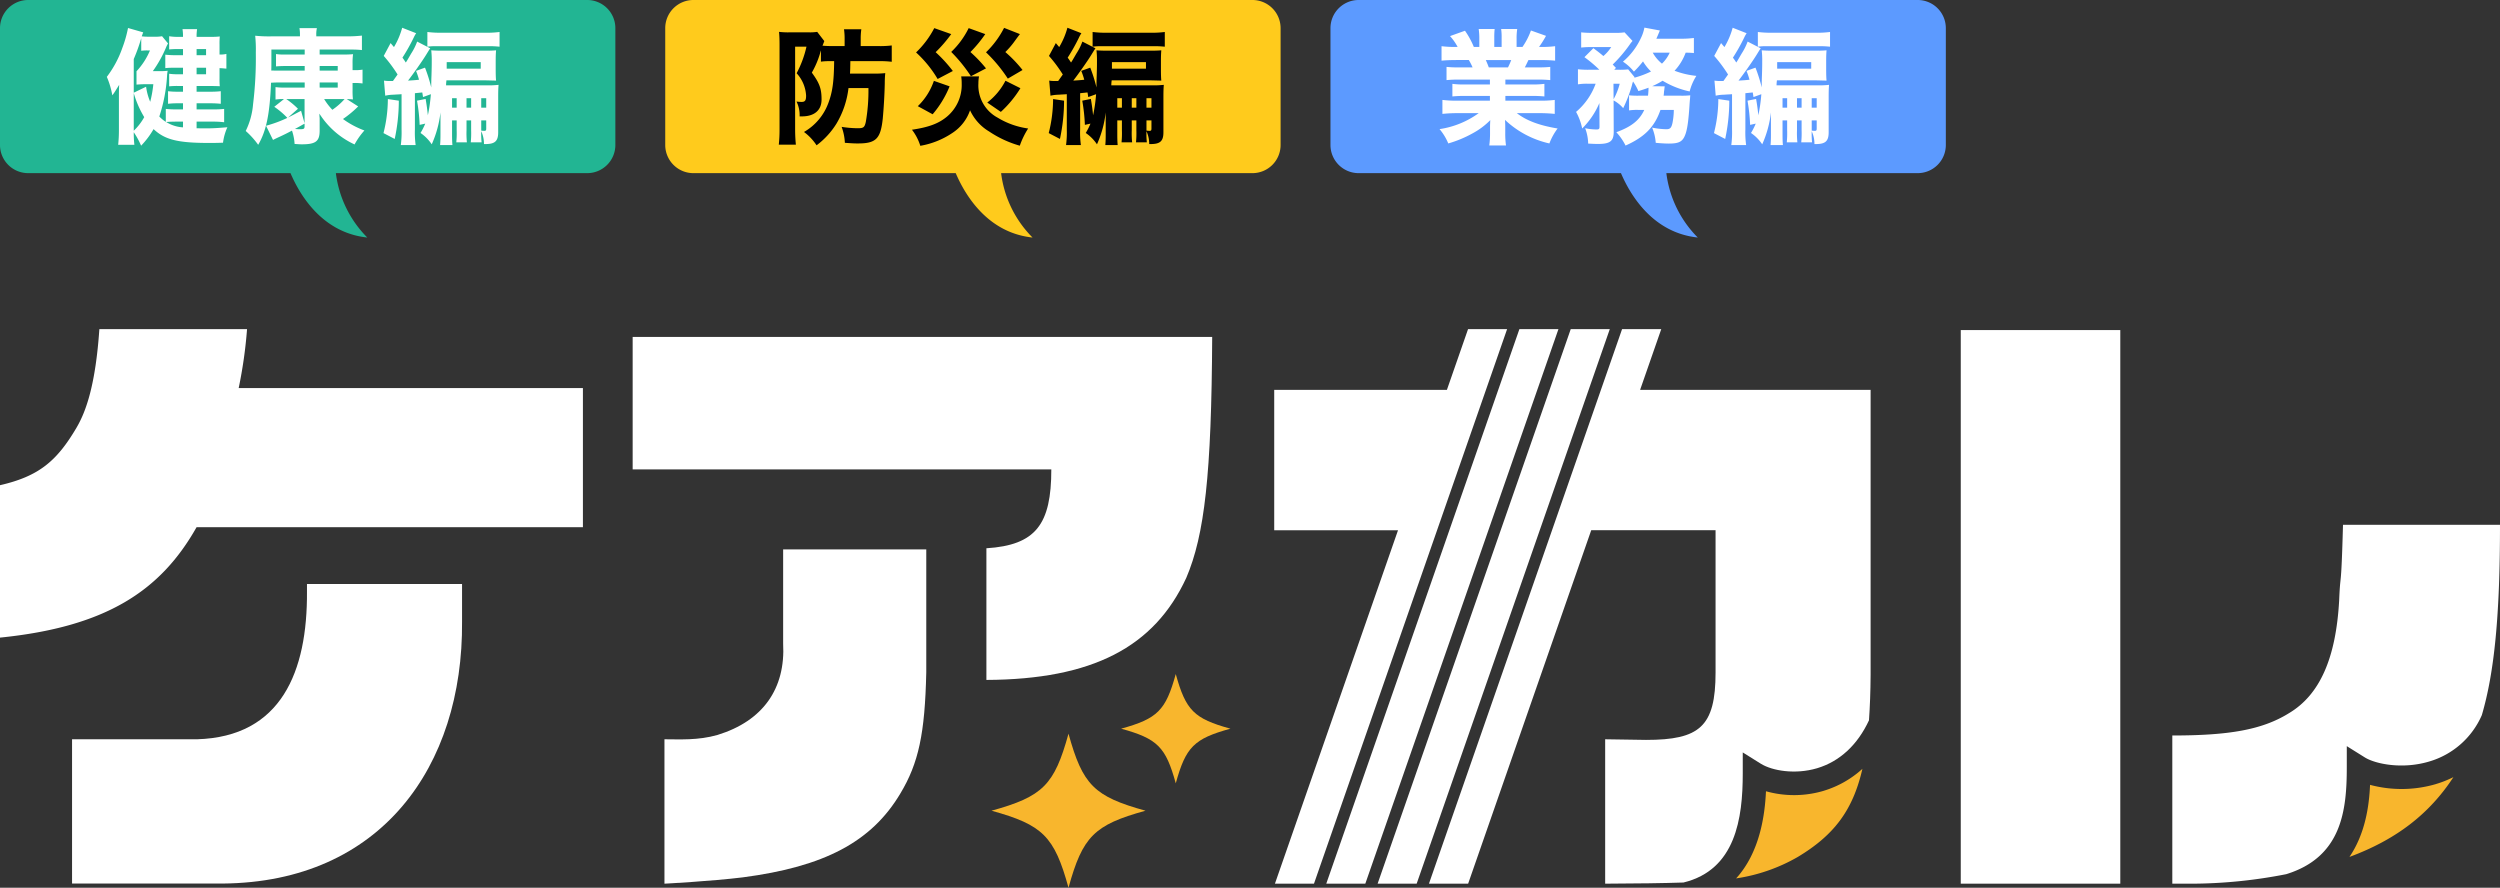 <svg xmlns="http://www.w3.org/2000/svg" xmlns:xlink="http://www.w3.org/1999/xlink" width="501.289" height="178" viewBox="0 0 501.289 178">
  <rect x="0" y="0" width="501.289" height="178" fill="#333333" stroke="none"/>
  <defs>
    <clipPath id="clip-path">
      <rect id="長方形_393" data-name="長方形 393" width="501.289" height="112" fill="none"/>
    </clipPath>
  </defs>
  <g id="グループ_886" data-name="グループ 886" transform="translate(-619 -781.359)">
    <g id="グループ_765" data-name="グループ 765" transform="translate(619 847.358)">
      <g id="グループ_764" data-name="グループ 764" transform="translate(0 0)" clip-path="url(#clip-path)">
        <path id="パス_2496" data-name="パス 2496" d="M82.54,15.349v7.557c.233,29.063-16.279,52.246-48.005,52.513H4.34V46.489H29.408c16.912-.5,22.138-13.6,22.038-29.609V15.349Z" transform="translate(10.108 35.748)" fill="#fff"/>
        <path id="パス_2497" data-name="パス 2497" d="M116.884,11.818v27.9H39.413C32.2,52.486,21.276,59.7,0,61.854V31.293c7.823-1.8,11.4-4.844,15.347-11.542C17.281,16.466,19.159,11.119,19.925,0H49.537a92.22,92.22,0,0,1-1.678,11.818Z" transform="translate(0 -0.001)" fill="#fff"/>
        <path id="パス_2498" data-name="パス 2498" d="M92.52,37.92c-.27,12.284-1.535,18.21-5.2,24.3C81.531,71.943,72.043,76.9,55.7,79.034,49.506,79.8,40.021,80.3,40.021,80.3V51.343c2.95,0,6.725.26,10.653-.872,9.088-2.8,13.646-9.255,13.146-18.343V13.265h28.7Z" transform="translate(93.212 30.894)" fill="#fff"/>
        <path id="パス_2499" data-name="パス 2499" d="M154.311.47c-.133,27.565-1.531,39.716-5.193,48.3-6.425,13.916-18.843,20.374-40.082,20.474v-26.4c9.921-.633,13.017-4.794,13.017-15.813H38.106V.47Z" transform="translate(88.752 1.094)" fill="#fff"/>
        <path id="パス_2500" data-name="パス 2500" d="M115.615,0l-4.238,12.171H76.748V40.322h24.825L76.891,111.194h7.83L123.445,0Z" transform="translate(178.752 -0.001)" fill="#fff"/>
        <path id="パス_2501" data-name="パス 2501" d="M118.607,0,79.883,111.194h7.83L126.437,0Z" transform="translate(186.054 -0.001)" fill="#fff"/>
        <path id="パス_2502" data-name="パス 2502" d="M121.7,0,82.976,111.194h7.83L129.53,0Z" transform="translate(193.257 -0.001)" fill="#fff"/>
        <path id="パス_2503" data-name="パス 2503" d="M118.1,111.062h31.989V.057H118.1Z" transform="translate(275.063 0.133)" fill="#fff"/>
        <path id="パス_2504" data-name="パス 2504" d="M165.827,60.42V56.163l3.609,2.257c2.1,1.312,7.494,2.444,12.893.832a16.568,16.568,0,0,0,10.576-9.308c2.527-8.609,3.642-20.054,3.642-38.158h-31.48c-.383,13.949-.509,8.875-.769,15.144-.639,11.519-3.838,18.939-10.107,22.651-5.373,3.326-12.048,4.448-23.35,4.448V83.744h4.031a99.438,99.438,0,0,0,18.816-1.908c11.142-3.442,12.138-12.814,12.138-21.416" transform="translate(304.741 27.45)" fill="#fff"/>
        <path id="パス_2505" data-name="パス 2505" d="M158.829,28.379a24.436,24.436,0,0,1-13.186.15c-.183,4.215-.949,9.758-4.131,14.452,9.311-3.446,15.993-8.562,20.847-16a22.014,22.014,0,0,1-3.529,1.395" transform="translate(329.59 62.847)" fill="#f8b62d"/>
        <path id="パス_2506" data-name="パス 2506" d="M129.592,82.365l-8.19-.127v28.956c6.512-.03,11.565-.093,15.7-.233,10.473-2.54,11.888-12.9,11.888-21.829V84.875l3.609,2.257c2.3,1.435,6.914,2.214,11.289.915,4.521-1.345,8.12-4.671,10.413-9.611.19-2.756.306-5.723.326-9.085V12.171H128.41L132.648,0h-7.857L86.068,111.194h7.857l24.682-70.873h24.931v28.52c0,10.876-3.2,13.523-13.945,13.523" transform="translate(200.459 -0.001)" fill="#fff"/>
        <path id="パス_2507" data-name="パス 2507" d="M122.144,30.887a20.869,20.869,0,0,1-11.589.093c-.226,4.974-1.282,12.3-5.986,17.474a34.964,34.964,0,0,0,12.384-4.314c7.131-4.295,11.006-9.2,12.937-17.657a20.2,20.2,0,0,1-7.747,4.4" transform="translate(243.551 61.68)" fill="#f8b62d"/>
        <path id="パス_2508" data-name="パス 2508" d="M90.6,39.81C80.31,36.967,78,34.663,75.16,24.366c-2.843,10.3-5.147,12.6-15.44,15.444,10.293,2.843,12.6,5.147,15.44,15.444C78,44.956,80.31,42.653,90.6,39.81" transform="translate(139.092 56.75)" fill="#f8b62d"/>
        <path id="パス_2509" data-name="パス 2509" d="M89.437,31.73c-7.3-2.017-8.939-3.652-10.956-10.956-2.014,7.3-3.649,8.939-10.953,10.956,7.3,2.017,8.939,3.652,10.953,10.956,2.017-7.3,3.652-8.939,10.956-10.956" transform="translate(157.278 48.383)" fill="#f8b62d"/>
      </g>
    </g>
    <g id="グループ_883" data-name="グループ 883">
      <path id="パス_2577" data-name="パス 2577" d="M5.648,140H117.743a5.648,5.648,0,0,1,5.647,5.648v23.423a5.648,5.648,0,0,1-5.647,5.647H67.348a22.152,22.152,0,0,0,6.3,12.909c-9-.945-13.5-8.47-15.4-12.909H5.648A5.648,5.648,0,0,1,0,169.072V145.648A5.648,5.648,0,0,1,5.648,140" transform="translate(619 641.359)" fill="#22b593"/>
      <path id="パス_2630" data-name="パス 2630" d="M-21.775-2.5h3.2a18.116,18.116,0,0,1,2.325.125V-5.05a20.667,20.667,0,0,1-2.325.1h-3.2V-6.175H-19.1a18.718,18.718,0,0,1,2.175.1V-8.6a17.136,17.136,0,0,1-2.175.1h-2.675V-9.65h2.7c1.375.025,1.375.025,1.95.05a14.849,14.849,0,0,1-.05-1.625v-2c.625.025.775.05,1.375.1v-2.95a5.482,5.482,0,0,1-1.375.125V-17.9a15.858,15.858,0,0,1,.05-1.675,14.849,14.849,0,0,1-1.825.075h-2.825a9.486,9.486,0,0,1,.1-1.55H-24.6a9.292,9.292,0,0,1,.1,1.55h-.925a9.6,9.6,0,0,1-1.85-.125v2.65a17.476,17.476,0,0,1,1.85-.075h.925v1.225h-1.25a17.091,17.091,0,0,1-2.3-.1v2.7A10.4,10.4,0,0,1-26.7-13.3h2.2V-12h-1.1a10.956,10.956,0,0,1-1.675-.1v2.525A15.451,15.451,0,0,1-25.65-9.65h1.15V-8.5h-.975A14.872,14.872,0,0,1-27.5-8.6v2.525a15.841,15.841,0,0,1,2.025-.1h.975V-4.95h-1.2a20.1,20.1,0,0,1-2.25-.1v2.6a7.228,7.228,0,0,1-1.3-1.075A31.876,31.876,0,0,0-27.7-11.65a7.551,7.551,0,0,1,.125-1.05,10.929,10.929,0,0,1-1.55.075H-30.55a24.077,24.077,0,0,0,2.65-4.75,5.883,5.883,0,0,1,.4-.8l-1.2-1.45a7.411,7.411,0,0,1-1.55.1h-1.025a12.151,12.151,0,0,1-1.5-.075c.125-.325.15-.45.3-.8l-3.05-.875a23.919,23.919,0,0,1-1.15,4.025,20.9,20.9,0,0,1-3.1,5.775,16.4,16.4,0,0,1,1.1,3.7,8.682,8.682,0,0,0,.625-.9l.75-1.2c-.05.95-.05,1.425-.05,2.7V-.8a27.376,27.376,0,0,1-.15,2.95h3.25a21.349,21.349,0,0,1-.125-2.525,16.157,16.157,0,0,1,1.475,2.7A16.973,16.973,0,0,0-30.4-1c2.25,2.125,4.85,2.775,11.075,2.775.9,0,1.45,0,2.85-.05a10.68,10.68,0,0,1,.875-3.1c-2.075.175-3,.225-4.4.225-.55,0-.825,0-1.775-.025Zm-12.6-5.725a19.826,19.826,0,0,0,2.1,4.825,11.251,11.251,0,0,1-2.1,2.725Zm0-.075v-6.75a34.553,34.553,0,0,0,1.5-4.175V-16.7a7.274,7.274,0,0,1,1.175-.075h.575a13.831,13.831,0,0,1-2.7,4.175v2.675C-33.1-9.975-32.75-10-32.25-10h1.8a23.377,23.377,0,0,1-.625,3.525A11.55,11.55,0,0,1-31.9-9.5ZM-24.5-2.5v1.15a7.086,7.086,0,0,1-3.375-1.075c.65-.05,1.25-.075,2.15-.075Zm2.725-13.325V-17.05h1.9v1.225Zm0,2.525h1.9V-12h-1.9ZM-.1-10.35v1.025H-4.175a11.322,11.322,0,0,1-1.775-.1v2.5a9.731,9.731,0,0,1,1.7-.1L-6.2-5.475A16.158,16.158,0,0,1-3.575-3.25,25.022,25.022,0,0,1-7.85-1.675l1.4,2.85c.275-.15.9-.45,1.4-.675.7-.325,1.375-.65,2.4-1.2a9.946,9.946,0,0,1,.525,2.675c.775.05,1.1.075,1.425.075,2.825,0,3.6-.6,3.6-2.75V-3.225A6.271,6.271,0,0,1,2.85-4.1,16.565,16.565,0,0,0,9.9,2.075a14.715,14.715,0,0,1,1.975-2.8,17.561,17.561,0,0,1-4.3-2.3,21.256,21.256,0,0,0,3.05-2.525l-2.3-1.475c.5.025.875.025,1.25.075A15.421,15.421,0,0,1,9.5-8.775V-10.25h.325a11.168,11.168,0,0,1,1.675.1v-2.775a8.783,8.783,0,0,1-1.625.1H9.5v-1.3a12.712,12.712,0,0,1,.1-1.9c-.575.05-1.075.075-2.05.075H2.9v-1H9.25a18.653,18.653,0,0,1,2.125.1v-2.9A26.245,26.245,0,0,1,8.3-19.6H2.225v-.25a5.34,5.34,0,0,1,.125-1.4h-3.5a7.365,7.365,0,0,1,.1,1.375v.275H-6.675a26.714,26.714,0,0,1-3.35-.125A26.19,26.19,0,0,1-9.9-16.35,75.881,75.881,0,0,1-10.45-6,14.915,14.915,0,0,1-11.925-.625a16.244,16.244,0,0,1,2.5,2.775C-7.8-.625-7.1-4-6.85-10.3c.45-.025.925-.05,1.425-.05Zm0-2.375H-5.475c-.55,0-1.05-.025-1.325-.025.025-.825.025-.825.025-4.2H-.1v1h-4a10.39,10.39,0,0,1-1.75-.1v2.475c.6-.05,1.225-.075,1.775-.075H-.1Zm-.025,5.7v4.85l-.7-2.5c-2.05,1.075-2.05,1.075-2.6,1.35l1.975-1.75A15.185,15.185,0,0,0-3.8-7.025Zm8.025,0a13.308,13.308,0,0,1-2.45,2.15A12.2,12.2,0,0,1,3.8-7.025ZM6.525-10.35v1.025H2.9V-10.35Zm0-2.375H2.9v-.925H6.525ZM-.125-1.6c0,.55-.125.625-1,.625-.2,0-.55-.025-.925-.05.775-.425.775-.425,1.925-1.075ZM25.2-8a32.4,32.4,0,0,1-.6,4.225c-.125-1.15-.225-1.975-.45-3.275l-1.725.35a35.572,35.572,0,0,1,.525,4.85l1.125-.25a13.1,13.1,0,0,1-.95,1.875,8.441,8.441,0,0,1,2.25,2.275,21.474,21.474,0,0,0,1.75-6.4V.125c0,.9-.025,1.45-.075,2.075h2.475c-.05-.525-.075-1.175-.075-2.05v-2.9h.925v2a18.273,18.273,0,0,1-.075,2.4h2.125a17.627,17.627,0,0,1-.075-2.4v-2h.925v2a17.841,17.841,0,0,1-.075,2.4h2.175A15.262,15.262,0,0,1,35.3-.575,6.121,6.121,0,0,1,35.85,2h.25c1.95,0,2.6-.575,2.6-2.375v-7.05c0-1.325.025-1.775.075-2.45a17.767,17.767,0,0,1-2.325.1h-8.2a8.26,8.26,0,0,1,.075-1h7.95c1.15.025,1.825.05,2,.05-.05-.5-.075-1.175-.075-2.225v-1.675c0-1.05.025-1.575.075-2.175-.6.05-1.05.075-2.325.075H27.575c-1.2,0-1.625-.025-2.3-.075a17.07,17.07,0,0,1,.1,2.2c0,.8,0,1.075-.05,2.825-.025.55-.05,1.375-.05,2.425a30.419,30.419,0,0,0-1.25-3.975l-1.8.65a14.883,14.883,0,0,1,.6,1.775c-.925.1-1.05.1-2.2.175,1.05-1.35,2.875-3.95,3.625-5.175.525-.85.625-1.025.825-1.3L22.45-18.55a11.636,11.636,0,0,1-1.2,2.4c-.825,1.425-.825,1.425-1.075,1.8-.25-.375-.35-.55-.675-.975a37.594,37.594,0,0,0,2.25-4,6.486,6.486,0,0,1,.5-.9l-2.8-1.1A15.177,15.177,0,0,1,17.8-17.45l-.675-.8L15.75-15.675a28.092,28.092,0,0,1,2.775,3.725l-.925,1.3h-.5a6.605,6.605,0,0,1-1.3-.075L16.05-7.7a8.216,8.216,0,0,1,1.625-.2c.1,0,.375-.025.8-.05.175,0,.475-.025.85-.05V-.925a19.488,19.488,0,0,1-.15,3.125H22.15A18.384,18.384,0,0,1,22-.925V-8.2l1.475-.15c.075.4.075.45.15.925ZM35.3-2.75h1v1.625c0,.375-.075.475-.4.475a4.855,4.855,0,0,1-.6-.05ZM30.375-5.3H29.45V-7.2h.925Zm1.975,0V-7.2h.925v1.9Zm2.95,0V-7.2h1v1.9Zm-6.925-9.125H35.2v1.3H28.375v-1.3Zm-11.8,7.4A27.845,27.845,0,0,1,15.7-.2L17.95.975A36.635,36.635,0,0,0,18.775-6.7Zm7.925-10.5a12.088,12.088,0,0,1,1.9-.1H36.475a20.7,20.7,0,0,1,2.5.1v-2.95a19.308,19.308,0,0,1-2.825.15H27.325a20.026,20.026,0,0,1-2.825-.15Z" transform="translate(680.195 808.247)" fill="#fff"/>
    </g>
    <g id="グループ_884" data-name="グループ 884">
      <path id="パス_2578" data-name="パス 2578" d="M5.648,140H117.743a5.648,5.648,0,0,1,5.647,5.648v23.423a5.648,5.648,0,0,1-5.647,5.647H67.348a22.152,22.152,0,0,0,6.3,12.909c-9-.945-13.5-8.47-15.4-12.909H5.648A5.648,5.648,0,0,1,0,169.072V145.648A5.648,5.648,0,0,1,5.648,140" transform="translate(752.39 641.359)" fill="#ffcb1c"/>
      <path id="パス_2629" data-name="パス 2629" d="M-27.325-14.625c-.05,4.275-.35,6.25-1.2,8.5a11.076,11.076,0,0,1-4.85,5.7A10.405,10.405,0,0,1-30.85,2.25a15.814,15.814,0,0,0,3.975-4.325,17.935,17.935,0,0,0,2.425-7.15h4a36.531,36.531,0,0,1-.525,6.775c-.25,1.125-.475,1.275-1.65,1.275a21.69,21.69,0,0,1-3.2-.275,10.566,10.566,0,0,1,.65,3.2c1.8.125,2,.125,2.65.125,3.6,0,4.525-.95,4.95-5,.175-1.875.35-4.6.4-7.05a19.614,19.614,0,0,1,.1-2.05,20.765,20.765,0,0,1-2.3.1H-24.15c.05-.85.05-1,.075-2.5H-18.5a19.408,19.408,0,0,1,2.725.125v-3.275a18.7,18.7,0,0,1-2.775.125H-22V-19.1a13.257,13.257,0,0,1,.125-1.925H-25.35a13,13,0,0,1,.125,1.925v1.45H-27.75c-.75,0-1.275-.025-1.9-.075a.653.653,0,0,1,.075-.2c.075-.225.1-.25.125-.325.1-.275.1-.275.15-.4l-1.425-1.85a9.59,9.59,0,0,1-1.675.1h-3.85a15.333,15.333,0,0,1-2.125-.1c.075.8.1,1.65.1,2.6V-1a28.113,28.113,0,0,1-.15,3.125H-35q-.15-1.5-.15-3.075V-17.525h2.275A21.108,21.108,0,0,1-34.85-12.2a7.168,7.168,0,0,1,1.9,4.5c0,.975-.225,1.25-.925,1.25a8.961,8.961,0,0,1-1-.075A6.134,6.134,0,0,1-34.25-3.55h.45c2.5,0,3.95-1.225,3.95-3.375,0-2.175-.4-3.275-1.95-5.4A18.233,18.233,0,0,0-30.175-16.1a5.47,5.47,0,0,1,.2-.675v2.25a11.347,11.347,0,0,1,1.625-.1ZM-7.25-21.25a18.529,18.529,0,0,1-3.65,4.875A23.1,23.1,0,0,1-6.575-11.05l3.05-1.6a28.164,28.164,0,0,0-3.45-3.775A27.988,27.988,0,0,0-3.85-20.05Zm14-.05a18.519,18.519,0,0,1-3.625,4.9A29.752,29.752,0,0,1,7.5-11.125l2.95-1.725A26.049,26.049,0,0,0,7-16.45,16.862,16.862,0,0,0,8.625-18.3c1.025-1.4,1.025-1.4,1.3-1.75ZM-7.325-10.675A12.776,12.776,0,0,1-10.55-5.6l2.975,1.625a20.461,20.461,0,0,0,3.4-5.6ZM7.025-10.7a12.962,12.962,0,0,1-3.65,4.375L6.1-4.45A22.271,22.271,0,0,0,10.025-9.2ZM-.35-21.25a16.823,16.823,0,0,1-3.5,4.775A30.464,30.464,0,0,1,.1-11.6l3.025-1.575A27.371,27.371,0,0,0,0-16.45a25.732,25.732,0,0,0,2.975-3.6Zm-1.5,9.675a8.808,8.808,0,0,1,.1,1.45A8.257,8.257,0,0,1-4.65-3.55c-1.675,1.425-3.7,2.175-7.075,2.675A10.144,10.144,0,0,1-10.05,2.35,16.487,16.487,0,0,0-3.625-.225a8.864,8.864,0,0,0,3.55-4.55A9.654,9.654,0,0,0,3.75-.525,21.485,21.485,0,0,0,9.9,2.325a16.4,16.4,0,0,1,1.675-3.45A15.854,15.854,0,0,1,5.45-3.3,7.328,7.328,0,0,1,1.6-10.175a7.453,7.453,0,0,1,.125-1.4ZM25.2-8a32.4,32.4,0,0,1-.6,4.225c-.125-1.15-.225-1.975-.45-3.275l-1.725.35a35.572,35.572,0,0,1,.525,4.85l1.125-.25a13.1,13.1,0,0,1-.95,1.875,8.441,8.441,0,0,1,2.25,2.275,21.474,21.474,0,0,0,1.75-6.4V.125c0,.9-.025,1.45-.075,2.075h2.475c-.05-.525-.075-1.175-.075-2.05v-2.9h.925v2a18.273,18.273,0,0,1-.075,2.4h2.125a17.627,17.627,0,0,1-.075-2.4v-2h.925v2a17.841,17.841,0,0,1-.075,2.4h2.175A15.262,15.262,0,0,1,35.3-.575,6.121,6.121,0,0,1,35.85,2h.25c1.95,0,2.6-.575,2.6-2.375v-7.05c0-1.325.025-1.775.075-2.45a17.767,17.767,0,0,1-2.325.1h-8.2a8.26,8.26,0,0,1,.075-1h7.95c1.15.025,1.825.05,2,.05-.05-.5-.075-1.175-.075-2.225v-1.675c0-1.05.025-1.575.075-2.175-.6.05-1.05.075-2.325.075H27.575c-1.2,0-1.625-.025-2.3-.075a17.07,17.07,0,0,1,.1,2.2c0,.8,0,1.075-.05,2.825-.025.55-.05,1.375-.05,2.425a30.419,30.419,0,0,0-1.25-3.975l-1.8.65a14.883,14.883,0,0,1,.6,1.775c-.925.1-1.05.1-2.2.175,1.05-1.35,2.875-3.95,3.625-5.175.525-.85.625-1.025.825-1.3L22.45-18.55a11.636,11.636,0,0,1-1.2,2.4c-.825,1.425-.825,1.425-1.075,1.8-.25-.375-.35-.55-.675-.975a37.594,37.594,0,0,0,2.25-4,6.486,6.486,0,0,1,.5-.9l-2.8-1.1A15.177,15.177,0,0,1,17.8-17.45l-.675-.8L15.75-15.675a28.092,28.092,0,0,1,2.775,3.725l-.925,1.3h-.5a6.605,6.605,0,0,1-1.3-.075L16.05-7.7a8.216,8.216,0,0,1,1.625-.2c.1,0,.375-.025.8-.05.175,0,.475-.025.85-.05V-.925a19.488,19.488,0,0,1-.15,3.125H22.15A18.384,18.384,0,0,1,22-.925V-8.2l1.475-.15c.075.4.075.45.15.925ZM35.3-2.75h1v1.625c0,.375-.075.475-.4.475a4.855,4.855,0,0,1-.6-.05ZM30.375-5.3H29.45V-7.2h.925Zm1.975,0V-7.2h.925v1.9Zm2.95,0V-7.2h1v1.9Zm-6.925-9.125H35.2v1.3H28.375v-1.3Zm-11.8,7.4A27.845,27.845,0,0,1,15.7-.2L17.95.975A36.635,36.635,0,0,0,18.775-6.7Zm7.925-10.5a12.088,12.088,0,0,1,1.9-.1H36.475a20.7,20.7,0,0,1,2.5.1v-2.95a19.308,19.308,0,0,1-2.825.15H27.325a20.026,20.026,0,0,1-2.825-.15Z" transform="translate(813.585 808.247)"/>
    </g>
    <g id="グループ_885" data-name="グループ 885">
      <path id="パス_2579" data-name="パス 2579" d="M5.648,140H117.743a5.648,5.648,0,0,1,5.647,5.648v23.423a5.648,5.648,0,0,1-5.647,5.647H67.348a22.152,22.152,0,0,0,6.3,12.909c-9-.945-13.5-8.47-15.4-12.909H5.648A5.648,5.648,0,0,1,0,169.072V145.648A5.648,5.648,0,0,1,5.648,140" transform="translate(885.78 641.359)" fill="#5c9aff"/>
      <path id="パス_2628" data-name="パス 2628" d="M-29.225-10.925v.975H-34.25a16.792,16.792,0,0,1-2.5-.125V-7.55a23.228,23.228,0,0,1,2.5-.1h5.025v.95H-35.65a24.424,24.424,0,0,1-3.1-.15v2.8a29.086,29.086,0,0,1,3.125-.15h4.15A17.761,17.761,0,0,1-39.325-1a10.82,10.82,0,0,1,1.75,2.875A23.049,23.049,0,0,0-32.7-.15,14.742,14.742,0,0,0-29.15-2.8c-.05.9-.05.975-.05,1.575v1a18.4,18.4,0,0,1-.15,2.5H-26a16.914,16.914,0,0,1-.15-2.5V-1.25c0-.625,0-.75-.05-1.6a18.99,18.99,0,0,0,8.9,4.725,11.8,11.8,0,0,1,1.65-3C-19.3-1.725-21.9-2.7-23.825-4.2H-19.3a28.775,28.775,0,0,1,3.075.15v-2.8a23.363,23.363,0,0,1-3.1.15h-6.8v-.95H-20.8a23.228,23.228,0,0,1,2.5.1v-2.525a17.63,17.63,0,0,1-2.5.125h-5.325v-.975h6.5a24.138,24.138,0,0,1,2.5.1v-2.65a22.071,22.071,0,0,1-2.5.1h-2.6c.25-.475.275-.525.725-1.475h2.3c1.225,0,2.275.05,3.05.125v-2.9a21.344,21.344,0,0,1-2.875.15h-.35a20.507,20.507,0,0,0,1.4-2.225L-21-20.775a13.84,13.84,0,0,1-1.7,3.3h-1.175v-1.7a12.386,12.386,0,0,1,.125-1.9h-3.225a11.175,11.175,0,0,1,.1,1.75v1.85H-28.35v-1.85a15.719,15.719,0,0,1,.075-1.75h-3.2a13.139,13.139,0,0,1,.125,1.9v1.7h-1.1a16.622,16.622,0,0,0-1.775-3.25l-3,1.075A10.288,10.288,0,0,1-35.7-17.475h-.375a21.706,21.706,0,0,1-2.85-.15v2.9c.775-.075,1.8-.125,3-.125h2.475a12.8,12.8,0,0,1,.75,1.475h-2.75a21.583,21.583,0,0,1-2.475-.1v2.65a23.626,23.626,0,0,1,2.475-.1Zm-.225-2.45c-.225-.625-.35-.9-.6-1.475h5.1a14.111,14.111,0,0,1-.65,1.475ZM.675-7.7a17.219,17.219,0,0,1-2-.075V-4.75a10.877,10.877,0,0,1,1.8-.1h1.25C.775-2.775-.825-1.5-3.875-.375A11.665,11.665,0,0,1-2.025,2.3c3.85-1.725,5.825-3.75,7-7.15H7.65A13.912,13.912,0,0,1,7.375-2.2C7.15-1.225,6.9-.975,6.125-.975A15.925,15.925,0,0,1,3.3-1.3a9.681,9.681,0,0,1,.725,3.05q1.613.15,2.625.15C8.675,1.9,9.4,1.525,9.925.175c.425-1.075.675-2.8.9-6.4.05-.65.05-.675.075-.85.025-.425.025-.425.05-.7A15.407,15.407,0,0,1,9.025-7.7H5.6a4.771,4.771,0,0,0,.075-.7,2.2,2.2,0,0,1,.05-.35c.025-.275.025-.275.05-.45.025-.2.025-.2.05-.375L3.3-9.6a14.618,14.618,0,0,0,2.1-1.1,17.567,17.567,0,0,0,5.425,2.15,10.658,10.658,0,0,1,1.35-3.125A17.085,17.085,0,0,1,7.8-12.7a10.748,10.748,0,0,0,2.225-3.625,15.622,15.622,0,0,1,1.65.075v-3.025a18.923,18.923,0,0,1-2.725.15H4.15c.25-.55.45-1.05.55-1.275l.15-.375-3.1-.575A8.2,8.2,0,0,1,1-19.15a13.762,13.762,0,0,1-3.55,4.625,9.425,9.425,0,0,1,2.2,2,20.9,20.9,0,0,0,1.825-2.05,9.991,9.991,0,0,0,1.6,2.025A18.963,18.963,0,0,1-.275-11.3l.05-.125L-1.5-12.975a16.014,16.014,0,0,1-1.825.075H-4.3l.35-.375c-.325-.325-.425-.45-.65-.675a28.205,28.205,0,0,0,3.425-4.025,5.688,5.688,0,0,1,.55-.7l-1.6-1.725a13.142,13.142,0,0,1-2.15.1H-8.6a19.032,19.032,0,0,1-2.325-.1v3.05a17.481,17.481,0,0,1,2.075-.1H-4.9a8.233,8.233,0,0,1-1.575,1.8c-.7-.6-1-.825-2-1.575l-1.8,1.8a25.552,25.552,0,0,1,3,2.525h-2.1a17.828,17.828,0,0,1-2.2-.1v3.025a11.012,11.012,0,0,1,2-.125h1.55A13.366,13.366,0,0,1-11.95-4.45a11.6,11.6,0,0,1,1.225,3.325,15.952,15.952,0,0,0,3.45-5.1l.025,4.75c0,.45-.125.55-.625.55a11.964,11.964,0,0,1-2.25-.25,9.084,9.084,0,0,1,.6,3.075c.8.05,1.45.075,2,.075,2.4,0,3.125-.575,3.125-2.45L-4.425-6.75A6.735,6.735,0,0,1-2.5-5.2,27.731,27.731,0,0,0-.75-9.775a6.183,6.183,0,0,1,.225-.775A11.475,11.475,0,0,1,.55-8.625c.975-.3,1.3-.4,2.025-.675v.225a13.7,13.7,0,0,1-.1,1.375Zm6.15-8.625a7.245,7.245,0,0,1-1.55,2.2,7.553,7.553,0,0,1-1.85-2.2ZM-4.45-10.1H-3.2A12.807,12.807,0,0,1-4.425-7ZM25.2-8a32.4,32.4,0,0,1-.6,4.225c-.125-1.15-.225-1.975-.45-3.275l-1.725.35a35.572,35.572,0,0,1,.525,4.85l1.125-.25a13.1,13.1,0,0,1-.95,1.875,8.441,8.441,0,0,1,2.25,2.275,21.474,21.474,0,0,0,1.75-6.4V.125c0,.9-.025,1.45-.075,2.075h2.475c-.05-.525-.075-1.175-.075-2.05v-2.9h.925v2a18.273,18.273,0,0,1-.075,2.4h2.125a17.627,17.627,0,0,1-.075-2.4v-2h.925v2a17.841,17.841,0,0,1-.075,2.4h2.175A15.262,15.262,0,0,1,35.3-.575,6.121,6.121,0,0,1,35.85,2h.25c1.95,0,2.6-.575,2.6-2.375v-7.05c0-1.325.025-1.775.075-2.45a17.767,17.767,0,0,1-2.325.1h-8.2a8.26,8.26,0,0,1,.075-1h7.95c1.15.025,1.825.05,2,.05-.05-.5-.075-1.175-.075-2.225v-1.675c0-1.05.025-1.575.075-2.175-.6.05-1.05.075-2.325.075H27.575c-1.2,0-1.625-.025-2.3-.075a17.07,17.07,0,0,1,.1,2.2c0,.8,0,1.075-.05,2.825-.025.55-.05,1.375-.05,2.425a30.419,30.419,0,0,0-1.25-3.975l-1.8.65a14.883,14.883,0,0,1,.6,1.775c-.925.1-1.05.1-2.2.175,1.05-1.35,2.875-3.95,3.625-5.175.525-.85.625-1.025.825-1.3L22.45-18.55a11.636,11.636,0,0,1-1.2,2.4c-.825,1.425-.825,1.425-1.075,1.8-.25-.375-.35-.55-.675-.975a37.594,37.594,0,0,0,2.25-4,6.486,6.486,0,0,1,.5-.9l-2.8-1.1A15.177,15.177,0,0,1,17.8-17.45l-.675-.8L15.75-15.675a28.092,28.092,0,0,1,2.775,3.725l-.925,1.3h-.5a6.605,6.605,0,0,1-1.3-.075L16.05-7.7a8.216,8.216,0,0,1,1.625-.2c.1,0,.375-.025.8-.05.175,0,.475-.025.85-.05V-.925a19.488,19.488,0,0,1-.15,3.125H22.15A18.384,18.384,0,0,1,22-.925V-8.2l1.475-.15c.075.4.075.45.15.925ZM35.3-2.75h1v1.625c0,.375-.075.475-.4.475a4.855,4.855,0,0,1-.6-.05ZM30.375-5.3H29.45V-7.2h.925Zm1.975,0V-7.2h.925v1.9Zm2.95,0V-7.2h1v1.9Zm-6.925-9.125H35.2v1.3H28.375v-1.3Zm-11.8,7.4A27.845,27.845,0,0,1,15.7-.2L17.95.975A36.635,36.635,0,0,0,18.775-6.7Zm7.925-10.5a12.088,12.088,0,0,1,1.9-.1H36.475a20.7,20.7,0,0,1,2.5.1v-2.95a19.308,19.308,0,0,1-2.825.15H27.325a20.026,20.026,0,0,1-2.825-.15Z" transform="translate(946.976 808.247)" fill="#fff"/>
    </g>
  </g>
</svg>
